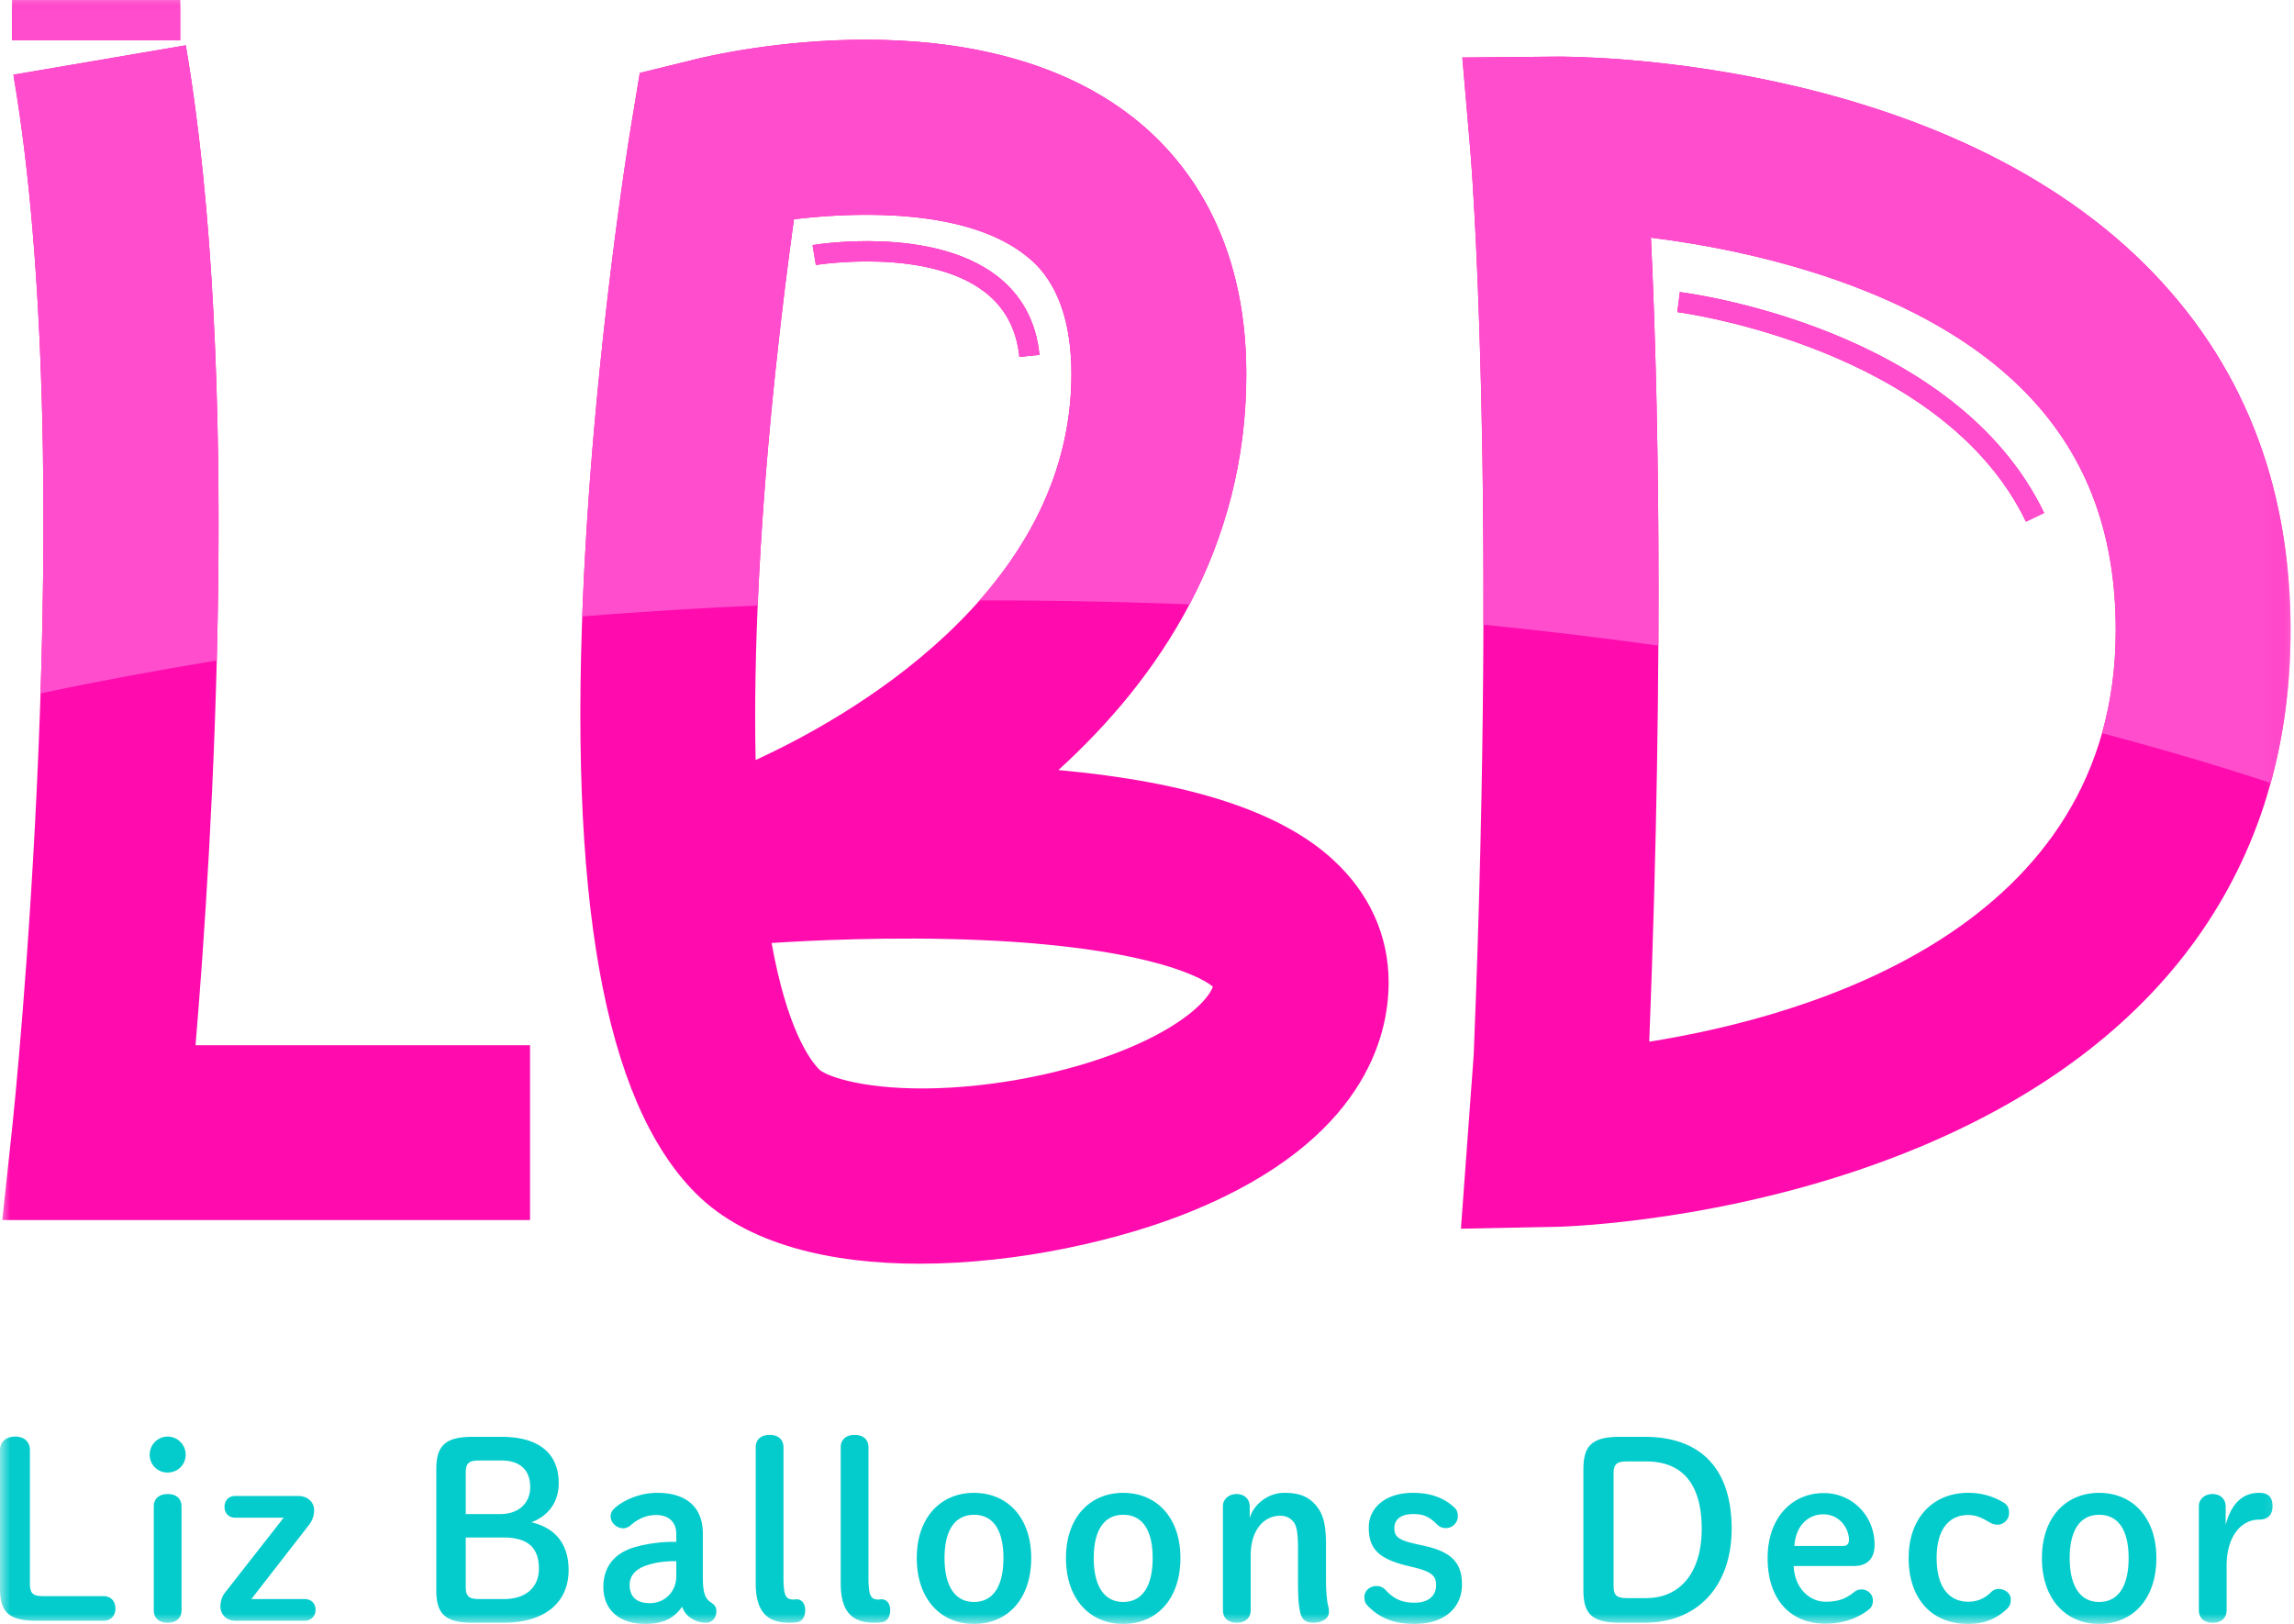 <svg width="113" height="80" xmlns="http://www.w3.org/2000/svg" xmlns:xlink="http://www.w3.org/1999/xlink"><defs><path id="a" d="M0 0h112.833v80H0z"/></defs><g fill="none" fill-rule="evenodd"><mask id="b" fill="#fff"><use xlink:href="#a"/></mask><path d="M.594 1.988h8.282V0H.594v1.988Zm25.515 49.503v8.613H.113l.51-4.765c.034-.32 3.373-32.118.037-51.658l8.49-1.449c2.772 16.232 1.314 39.349.482 49.259h16.477Zm24.105-33.908.99-.1c-.166-1.644-.875-2.956-2.109-3.9-3.205-2.452-8.832-1.549-9.069-1.509l.163.98c.054-.008 5.444-.87 8.304 1.32 1.006.77 1.585 1.85 1.721 3.21" fill="#FF0BAE" mask="url(#b)"/><path d="M55.998 51.457c-2.749 1.23-6.405 2.034-9.779 2.15-3.514.12-5.457-.559-5.853-.909-.507-.509-1.599-2.05-2.358-6.242 1.614-.108 5.861-.34 10.36-.142 7.531.33 10.6 1.648 11.378 2.293-.217.614-1.304 1.756-3.748 2.85M37.385 28.485c.365-7.162 1.203-13.94 1.724-17.684 3.446-.412 8.566-.448 11.384 1.76.565.443 2.284 1.792 2.284 5.865 0 10.842-11.207 17.023-15.556 19.014-.053-2.55-.012-5.513.164-8.955m28.278 13.867c-2.573-2.365-7.019-3.822-13.528-4.417 4.913-4.463 9.256-10.854 9.256-19.509 0-6.832-3.036-10.646-5.583-12.643-7.702-6.038-20.139-3.21-21.532-2.868l-2.76.678-.462 2.805c-.068.42-1.692 10.376-2.268 21.574-.834 16.206.962 26.287 5.492 30.82 2.515 2.517 6.646 3.463 11.014 3.463 4.835 0 9.961-1.158 13.511-2.628 8.352-3.458 9.6-8.52 9.6-11.23 0-2.31-.948-4.4-2.74-6.045M82.747 14.39l-.123.985c.13.017 13.035 1.731 17.172 10.324l.896-.43c-4.374-9.085-17.393-10.81-17.945-10.88" fill="#FF0BAE" mask="url(#b)"/><path d="M81.24 51.318c.767-19.525.406-32.898.082-39.61 5.469.677 13.42 2.634 18.249 7.418 3.129 3.1 4.649 6.999 4.649 11.917 0 14.685-15.078 19.015-22.98 20.275m24.394-38.31C95.276 2.745 77.44 2.785 76.684 2.79l-4.651.044.399 4.633c.014.163 1.324 15.926.16 44.513l-.628 8.55 4.944-.1c1.527-.06 9.556-.53 17.704-3.945 11.92-4.997 18.22-13.795 18.22-25.443 0-7.231-2.421-13.3-7.198-18.035" fill="#FF0BAE" mask="url(#b)"/><path d="M5.102 78.632c.381 0 .583.274.583.607 0 .333-.202.606-.583.606H1.795C.392 79.845 0 79.381 0 78.24v-6.79c0-.442.321-.679.749-.679s.725.237.725.678v6.553c0 .475.119.63.666.63h2.962Zm2.473-4.412c0-.392.263-.618.69-.618.428 0 .678.237.678.618v5.102c0 .38-.25.619-.678.619-.428 0-.69-.226-.69-.62V74.22Zm1.57-2.557c0 .499-.393.88-.891.88a.87.87 0 0 1-.88-.88c0-.488.392-.892.88-.892a.89.89 0 0 1 .892.892Zm5.852 7.112c.333 0 .547.214.547.523a.524.524 0 0 1-.547.547h-3.413c-.416 0-.726-.309-.726-.7 0-.287.095-.525.238-.703l2.878-3.675h-2.39c-.321 0-.524-.226-.524-.535 0-.31.203-.535.524-.535h3.104c.464 0 .785.297.785.701 0 .262-.083.512-.262.738l-2.83 3.64h2.616Zm9.824 0c1.106 0 1.725-.595 1.725-1.498 0-1.059-.57-1.535-1.76-1.535h-1.844v2.403c0 .475.12.63.666.63h1.213Zm-.178-4.186c.892 0 1.474-.524 1.474-1.333 0-.856-.523-1.308-1.427-1.308h-1.082c-.547 0-.666.155-.666.63v2.011h1.701Zm-1.368 5.352c-1.38 0-1.784-.464-1.784-1.606v-5.947c0-1.142.416-1.605 1.784-1.605h1.427c1.891 0 2.82.856 2.82 2.283 0 .928-.5 1.606-1.345 1.927 1.13.262 1.832 1.023 1.832 2.355 0 1.593-1.166 2.593-3.2 2.593h-1.534Zm10.038-3.033c-.523 0-1.01.047-1.51.226-.464.166-.785.464-.785.94 0 .547.285.903 1 .903.701 0 1.295-.535 1.295-1.332v-.737Zm0-1.344c0-.571-.368-.928-.987-.928-.5 0-.904.19-1.284.524a.558.558 0 0 1-.334.13c-.32 0-.63-.261-.63-.594 0-.131.06-.262.155-.357.428-.416 1.26-.797 2.141-.797 1.415 0 2.248.69 2.248 2.01v2.165c0 .82.142 1.058.416 1.237.178.119.25.226.25.416 0 .345-.215.57-.512.57-.214 0-.404-.047-.547-.118-.32-.155-.5-.333-.63-.666-.38.535-.893.844-1.808.844-1.32 0-2.07-.725-2.07-1.82 0-1.082.642-1.724 1.63-1.986a7.308 7.308 0 0 1 1.962-.237v-.393Zm3.913-4.258c0-.392.262-.618.69-.618.428 0 .678.237.678.618v6.411c0 .915.12 1.082.5 1.082.047 0 .094-.012.142-.012.25 0 .428.202.428.535s-.166.571-.416.595a3.171 3.171 0 0 1-.369.024c-1.035 0-1.653-.476-1.653-1.939v-6.696Zm4.187 0c0-.392.262-.618.69-.618.428 0 .678.237.678.618v6.411c0 .915.119 1.082.499 1.082.048 0 .095-.012.143-.012.25 0 .428.202.428.535s-.166.571-.416.595a3.171 3.171 0 0 1-.37.024c-1.034 0-1.652-.476-1.652-1.939v-6.696Zm8.016 5.447c0-1.379-.511-2.129-1.451-2.129-.928 0-1.451.75-1.451 2.13 0 1.391.523 2.164 1.45 2.164.94 0 1.452-.773 1.452-2.165m-4.27 0c0-2.01 1.19-3.21 2.819-3.21 1.63 0 2.819 1.2 2.819 3.21 0 2.022-1.166 3.247-2.82 3.247-1.64 0-2.818-1.225-2.818-3.247m11.62 0c0-1.379-.511-2.129-1.451-2.129-.928 0-1.451.75-1.451 2.13 0 1.391.523 2.164 1.45 2.164.94 0 1.452-.773 1.452-2.165m-4.27 0c0-2.01 1.19-3.21 2.819-3.21 1.63 0 2.819 1.2 2.819 3.21 0 2.022-1.166 3.247-2.82 3.247-1.64 0-2.818-1.225-2.818-3.247m9.051-1.963c.202-.725.951-1.248 1.69-1.248.713 0 1.141.155 1.51.547.392.429.558.916.558 2.022v1.796c0 .44.036.964.131 1.309.012.059.012.154.012.202 0 .297-.309.523-.773.523-.345 0-.535-.143-.619-.428-.106-.393-.13-.892-.13-1.487v-1.724c0-.892-.095-1.178-.226-1.332-.155-.191-.357-.298-.655-.298-.808 0-1.45.714-1.45 1.95v2.7c0 .38-.262.619-.678.619-.428 0-.69-.226-.69-.62v-5.113c0-.356.285-.606.678-.606.38 0 .642.25.642.606v.583Zm7.755 2.344c-1.415-.345-1.891-.844-1.891-1.88 0-1.022.88-1.712 2.165-1.712.856 0 1.498.226 2.033.702.13.119.19.25.19.452 0 .309-.25.583-.594.583a.579.579 0 0 1-.405-.155c-.428-.428-.701-.535-1.213-.535-.654 0-.915.32-.915.678 0 .416.154.594 1.07.797l.428.095c1.32.297 1.832.832 1.832 1.903 0 1.153-.88 1.938-2.331 1.938-1.095 0-1.796-.344-2.32-.904-.118-.12-.154-.225-.154-.428 0-.31.273-.535.594-.535.179 0 .32.06.453.202.404.429.784.619 1.427.619.7 0 1.058-.357 1.058-.87 0-.44-.226-.652-1.035-.855l-.392-.095Zm10.835-5.138c-.547 0-.666.155-.666.63v5.47c0 .477.119.632.666.632h.939c1.677 0 2.736-1.261 2.736-3.414 0-2.164-.916-3.318-2.736-3.318h-.94Zm.868-1.213c2.736 0 4.282 1.546 4.282 4.53 0 2.76-1.618 4.628-4.294 4.628h-1.213c-1.403 0-1.796-.464-1.796-1.606v-5.947c0-1.141.393-1.605 1.796-1.605h1.225Zm9.788 5.376c.19 0 .273-.132.273-.297 0-.572-.463-1.261-1.26-1.261-.833 0-1.38.665-1.427 1.558h2.414Zm-2.45.986c.047 1.118.797 1.761 1.57 1.761.547 0 .951-.107 1.391-.464a.594.594 0 0 1 .37-.142c.332 0 .57.25.57.547 0 .19-.059.32-.167.416-.558.463-1.332.725-2.164.725-1.725 0-2.855-1.177-2.855-3.234 0-1.975 1.19-3.2 2.771-3.2 1.392 0 2.498 1.117 2.498 2.546 0 .689-.368 1.046-1.01 1.046h-2.974ZM98.87 79.25c-.523.5-1.13.75-1.927.75-1.784 0-2.926-1.237-2.926-3.247 0-1.986 1.214-3.211 2.926-3.211.619 0 1.19.143 1.748.476.191.119.274.26.274.523 0 .298-.25.57-.571.57-.178 0-.297-.06-.44-.142-.416-.25-.678-.333-1.011-.333-.868 0-1.546.619-1.546 2.117 0 1.523.678 2.153 1.558 2.153.452 0 .809-.166 1.118-.464a.507.507 0 0 1 .369-.166c.345 0 .607.238.607.51 0 .203-.048.334-.179.465m5.983-2.498c0-1.379-.511-2.129-1.451-2.129-.928 0-1.451.75-1.451 2.13 0 1.391.523 2.164 1.45 2.164.94 0 1.452-.773 1.452-2.165m-4.27 0c0-2.01 1.19-3.21 2.819-3.21s2.819 1.2 2.819 3.21c0 2.022-1.166 3.247-2.82 3.247-1.64 0-2.819-1.225-2.819-3.247m9.099 2.569c0 .381-.262.62-.678.62-.428 0-.69-.227-.69-.62v-5.114c0-.357.286-.607.678-.607.381 0 .643.25.643.607v.916c.273-1.047.832-1.582 1.641-1.582.5 0 .666.238.666.666 0 .404-.214.654-.666.654-.857 0-1.594.797-1.594 2.283v2.177Z" fill="#05CCCC" mask="url(#b)"/><path fill="#FF4DCD" mask="url(#b)" d="M.594 1.988h8.282V0H.594zm8.556.244L.66 3.681c1.534 8.985 1.657 20.56 1.338 30.476 2.813-.593 5.71-1.133 8.68-1.618.252-9.901.03-21.19-1.527-30.307m39.944 11.351c-3.205-2.451-8.832-1.548-9.069-1.51l.163.982c.055-.01 5.444-.871 8.304 1.318 1.006.77 1.585 1.85 1.721 3.21l.99-.1c-.165-1.643-.875-2.956-2.109-3.9"/><path d="M37.385 28.486c.365-7.163 1.203-13.941 1.723-17.684 3.446-.412 8.567-.45 11.385 1.76.565.443 2.284 1.79 2.284 5.865 0 4.517-1.947 8.22-4.53 11.154l.367-.002c3.37 0 6.698.067 9.98.196a24.056 24.056 0 0 0 2.797-11.348c0-6.832-3.037-10.646-5.584-12.643-7.7-6.038-20.138-3.211-21.53-2.868l-2.76.678-.463 2.805c-.069.418-1.692 10.376-2.268 21.574-.042.815-.075 1.61-.104 2.396 2.837-.228 5.72-.406 8.64-.536.02-.441.04-.89.063-1.347M82.747 14.39l-.123.985c.13.017 13.035 1.731 17.172 10.324l.896-.43c-4.374-9.085-17.393-10.81-17.945-10.88" fill="#FF4DCD" mask="url(#b)"/><path d="M81.322 11.709c5.469.676 13.42 2.633 18.249 7.417 3.129 3.101 4.649 6.999 4.649 11.917 0 1.853-.24 3.54-.676 5.078 2.883.76 5.653 1.579 8.305 2.451.65-2.354.984-4.866.984-7.529 0-7.232-2.422-13.299-7.2-18.035C95.277 2.744 77.442 2.785 76.684 2.791l-4.65.043.399 4.633c.01.117.684 8.227.64 23.308 2.928.293 5.802.638 8.618 1.031.049-9.188-.167-15.929-.368-20.097" fill="#FF4DCD" mask="url(#b)"/></g></svg>